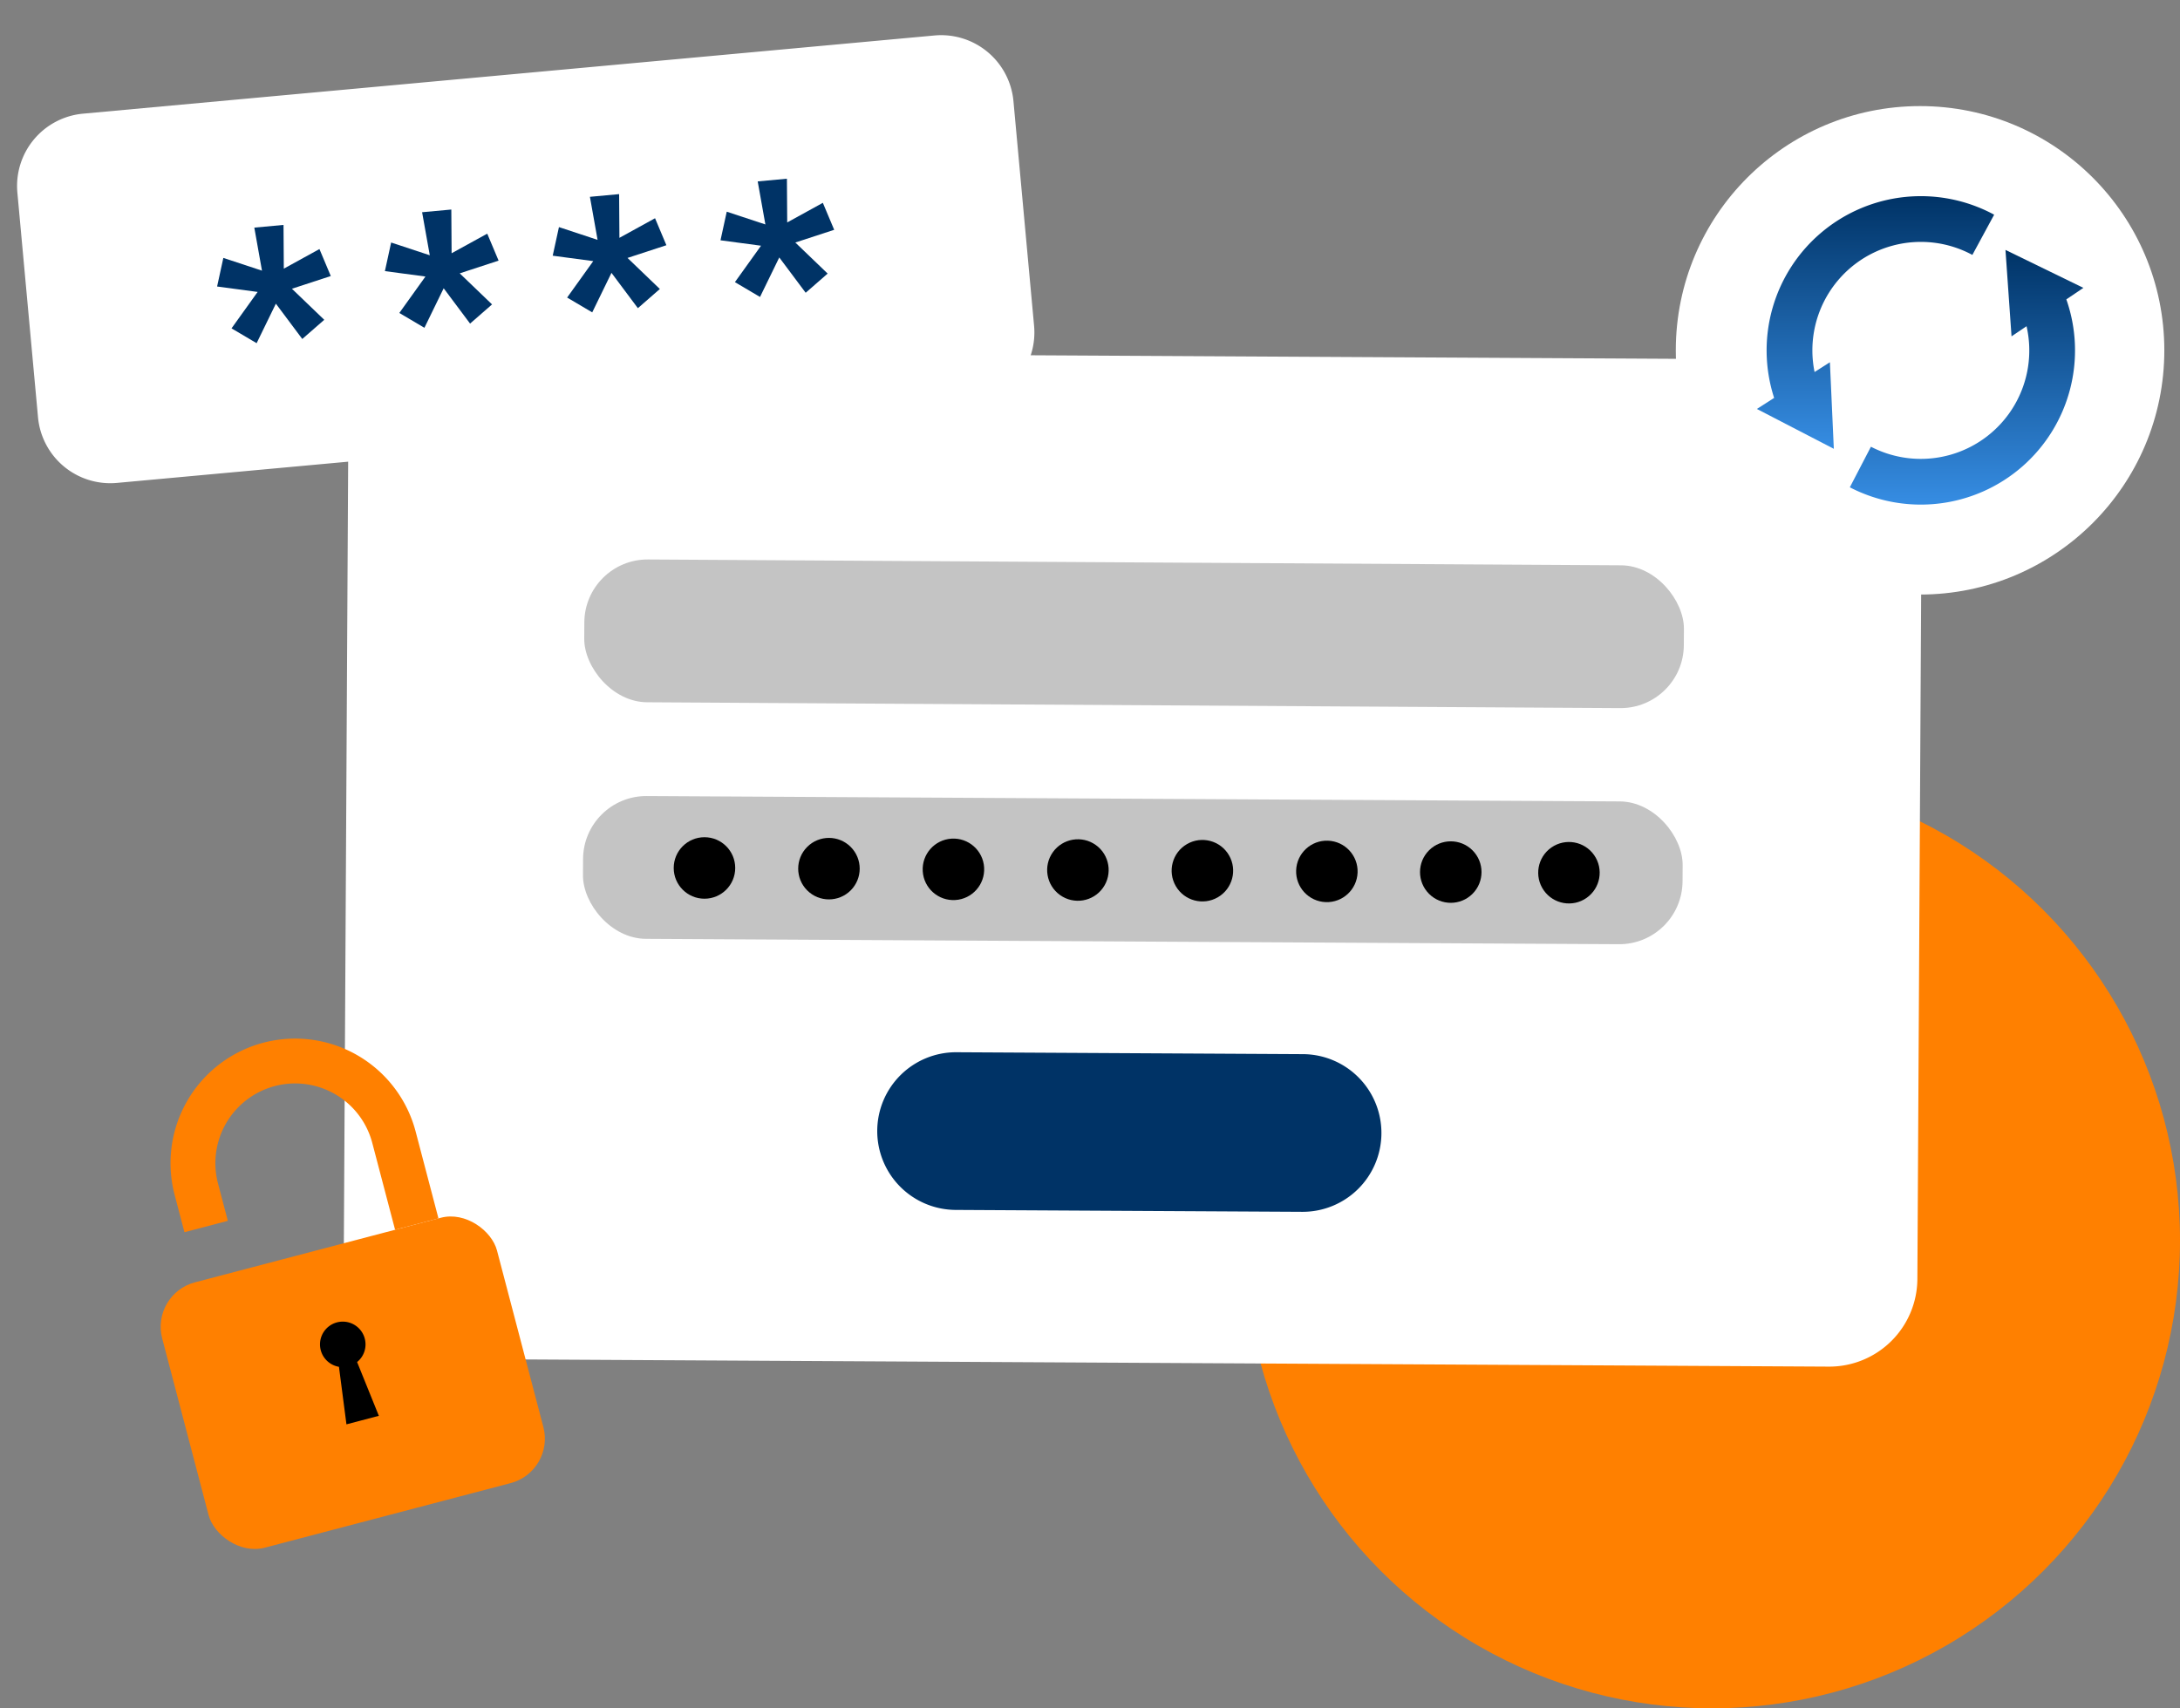 <svg xmlns="http://www.w3.org/2000/svg" xmlns:xlink="http://www.w3.org/1999/xlink" width="323.597" height="253.618" viewBox="0 0 323.597 253.618">
  <rect x="0" y="0" width="323.597" height="253.618" fill="#808080" stroke="none"/>
  <defs>
    <linearGradient id="linear-gradient" x1="0.5" x2="0.5" y2="1" gradientUnits="objectBoundingBox">
      <stop offset="0" stop-color="#036"/>
      <stop offset="1" stop-color="#368de3"/>
    </linearGradient>
  </defs>
  <g id="pht-23" transform="translate(-2064.404 -193.526)">
    <circle id="Elipse_16" data-name="Elipse 16" cx="69.459" cy="69.459" r="69.459" transform="translate(2249.084 308.227)" fill="#ff8000"/>
    <g id="Grupo_657" data-name="Grupo 657" transform="translate(2115.428 245.783)">
      <path id="Caminho_1095" data-name="Caminho 1095" d="M2375.814,437.286,2168.3,436.143a13.08,13.08,0,0,1-12.971-13.114l.679-123.406a13.081,13.081,0,0,1,13.114-12.97l207.51,1.143a13.08,13.08,0,0,1,12.97,13.114l-.679,123.406A13.081,13.081,0,0,1,2375.814,437.286Z" transform="translate(-2155.334 -286.653)" fill="#fff"/>
      <g id="Grupo_656" data-name="Grupo 656" transform="translate(35.46 30.746)">
        <path id="Caminho_1096" data-name="Caminho 1096" d="M2359.534,495.609l-51.431-.283a11.7,11.7,0,0,1-11.64-11.769h0a11.7,11.7,0,0,1,11.77-11.64l51.43.283a11.7,11.7,0,0,1,11.64,11.769h0A11.7,11.7,0,0,1,2359.534,495.609Z" transform="translate(-2252.73 -398.704)" fill="#036"/>
        <g id="Grupo_655" data-name="Grupo 655" transform="translate(0 0)">
          <rect id="Retângulo_32" data-name="Retângulo 32" width="163.222" height="21.199" rx="9.391" transform="matrix(1, 0.006, -0.006, 1, 0.31, 0)" fill="#c4c4c4"/>
          <rect id="Retângulo_33" data-name="Retângulo 33" width="163.222" height="21.199" rx="9.391" transform="translate(0.117 35.127) rotate(0.316)" fill="#c4c4c4"/>
          <circle id="Elipse_17" data-name="Elipse 17" cx="4.565" cy="4.565" r="4.565" transform="translate(13.521 41.29)"/>
          <circle id="Elipse_18" data-name="Elipse 18" cx="4.565" cy="4.565" r="4.565" transform="translate(50.21 41.778) rotate(-3.458)"/>
          <circle id="Elipse_19" data-name="Elipse 19" cx="4.565" cy="4.565" r="4.565" transform="matrix(0.866, -0.5, 0.5, 0.866, 85.762, 44.589)"/>
          <circle id="Elipse_20" data-name="Elipse 20" cx="4.565" cy="4.565" r="4.565" transform="translate(30.108 45.957) rotate(-45)"/>
          <circle id="Elipse_21" data-name="Elipse 21" cx="4.565" cy="4.565" r="4.565" transform="translate(67.151 47.218) rotate(-54.424)"/>
          <circle id="Elipse_22" data-name="Elipse 22" cx="4.565" cy="4.565" r="4.565" transform="matrix(0.037, -0.999, 0.999, 0.037, 105.745, 50.758)"/>
          <circle id="Elipse_23" data-name="Elipse 23" cx="4.565" cy="4.565" r="4.565" transform="matrix(0.819, -0.573, 0.573, 0.819, 140.054, 45.439)"/>
          <circle id="Elipse_24" data-name="Elipse 24" cx="4.565" cy="4.565" r="4.565" transform="translate(122.411 46.466) rotate(-45)"/>
          <line id="Linha_1" data-name="Linha 1" x2="81.149" y2="0.447" transform="translate(14.527 10.441)" fill="#fff"/>
        </g>
      </g>
    </g>
    <g id="Grupo_664" data-name="Grupo 664" transform="translate(2064.404 193.526)">
      <g id="Grupo_658" data-name="Grupo 658" transform="translate(2.533 5.221)">
        <path id="Caminho_1097" data-name="Caminho 1097" d="M2205.1,202.877,2078.71,214.485a10.777,10.777,0,0,0-9.746,11.718l3.063,33.354a10.777,10.777,0,0,0,11.717,9.746l4.824-.443,13.277-1.219,108.292-9.946a10.776,10.776,0,0,0,9.746-11.717l-3.063-33.354A10.777,10.777,0,0,0,2205.1,202.877Z" transform="translate(-2068.918 -202.831)" fill="#fff"/>
      </g>
      <g id="Grupo_663" data-name="Grupo 663" transform="translate(32.222 26.527)">
        <g id="Grupo_659" data-name="Grupo 659" transform="translate(0 6.863)">
          <path id="Caminho_1098" data-name="Caminho 1098" d="M2137.023,256.614l1.683,4.005-5.769,1.888,4.8,4.611-3.262,2.846-3.92-5.243-2.857,5.866-3.726-2.2,3.876-5.408-6.017-.806.926-4.245,5.735,1.893-1.138-6.39,4.335-.4.044,6.491Z" transform="translate(-2121.827 -253.029)" fill="#036"/>
        </g>
        <g id="Grupo_660" data-name="Grupo 660" transform="translate(24.908 4.576)">
          <path id="Caminho_1099" data-name="Caminho 1099" d="M2181.411,252.538l1.684,4.005-5.77,1.889,4.8,4.611-3.262,2.847-3.92-5.243-2.857,5.866-3.726-2.2,3.876-5.408-6.017-.806.926-4.245,5.735,1.893-1.139-6.39,4.336-.4.044,6.491Z" transform="translate(-2166.215 -248.953)" fill="#036"/>
        </g>
        <g id="Grupo_661" data-name="Grupo 661" transform="translate(49.816 2.288)">
          <path id="Caminho_1100" data-name="Caminho 1100" d="M2225.8,248.461l1.684,4.005-5.77,1.888,4.8,4.611-3.262,2.847-3.919-5.243-2.857,5.866-3.726-2.2,3.876-5.407-6.017-.806.926-4.245,5.735,1.893-1.138-6.39,4.335-.4.044,6.491Z" transform="translate(-2210.604 -244.876)" fill="#036"/>
        </g>
        <g id="Grupo_662" data-name="Grupo 662" transform="translate(74.724)">
          <path id="Caminho_1101" data-name="Caminho 1101" d="M2270.188,244.384l1.684,4.005-5.77,1.888,4.8,4.611-3.262,2.847-3.92-5.243-2.858,5.866-3.726-2.2,3.876-5.407-6.017-.806.927-4.245,5.735,1.893-1.139-6.39,4.336-.4.044,6.491Z" transform="translate(-2254.992 -240.799)" fill="#036"/>
        </g>
      </g>
      <path id="Caminho_1102" data-name="Caminho 1102" d="M2078.77,323a13.213,13.213,0,0,1-14.366-11.949" transform="translate(-2064.404 -245.103)" fill="none"/>
      <path id="Caminho_1103" data-name="Caminho 1103" d="M2331.21,202.622a10.01,10.01,0,0,0-10.883-9.053" transform="translate(-2176.719 -193.526)" fill="none"/>
    </g>
    <g id="Grupo_666" data-name="Grupo 666" transform="translate(2086.746 347.719)">
      <rect id="Retângulo_34" data-name="Retângulo 34" width="51.395" height="40.743" rx="6.82" transform="matrix(0.967, -0.254, 0.254, 0.967, 0, 37.915)" fill="#ff8000"/>
      <g id="Grupo_665" data-name="Grupo 665" transform="translate(2.972 0)">
        <path id="Caminho_1104" data-name="Caminho 1104" d="M2149.286,495l-6.438,1.691-3.386-12.891a11.837,11.837,0,0,0-22.9,6.014l1.458,5.55-6.439,1.691-1.458-5.55a18.494,18.494,0,0,1,35.775-9.4Z" transform="translate(-2109.516 -468.313)" fill="#ff8000"/>
      </g>
      <path id="Caminho_1105" data-name="Caminho 1105" d="M2155.7,545.717a3.378,3.378,0,1,0-3.833,4.185l1.113,8.539,4.809-1.263-3.227-7.984A3.376,3.376,0,0,0,2155.7,545.717Z" transform="translate(-2123.895 -501.177)"/>
    </g>
    <g id="Grupo_668" data-name="Grupo 668" transform="translate(2313.158 209.276)">
      <circle id="Elipse_25" data-name="Elipse 25" cx="36.258" cy="36.258" r="36.258" transform="translate(0)" fill="#fff"/>
      <g id="Grupo_667" data-name="Grupo 667" transform="translate(12.034 13.347)">
        <path id="Caminho_1106" data-name="Caminho 1106" d="M2588.416,265.28l-11.566-5.633.9,12.833,2.229-1.506a16.1,16.1,0,0,1-23.1,17.891l-3.132,6.025a22.893,22.893,0,0,0,32.138-27.9Z" transform="translate(-2539.948 -251.641)" fill="url(#linear-gradient)"/>
        <path id="Caminho_1107" data-name="Caminho 1107" d="M2537.719,271.514a16.1,16.1,0,0,1,23.423-17.386l3.234-5.971a22.893,22.893,0,0,0-32.66,27.2l-2.562,1.639,11.423,5.918-.584-12.851Z" transform="translate(-2529.153 -245.38)" fill="url(#linear-gradient)"/>
      </g>
    </g>
  </g>
</svg>

